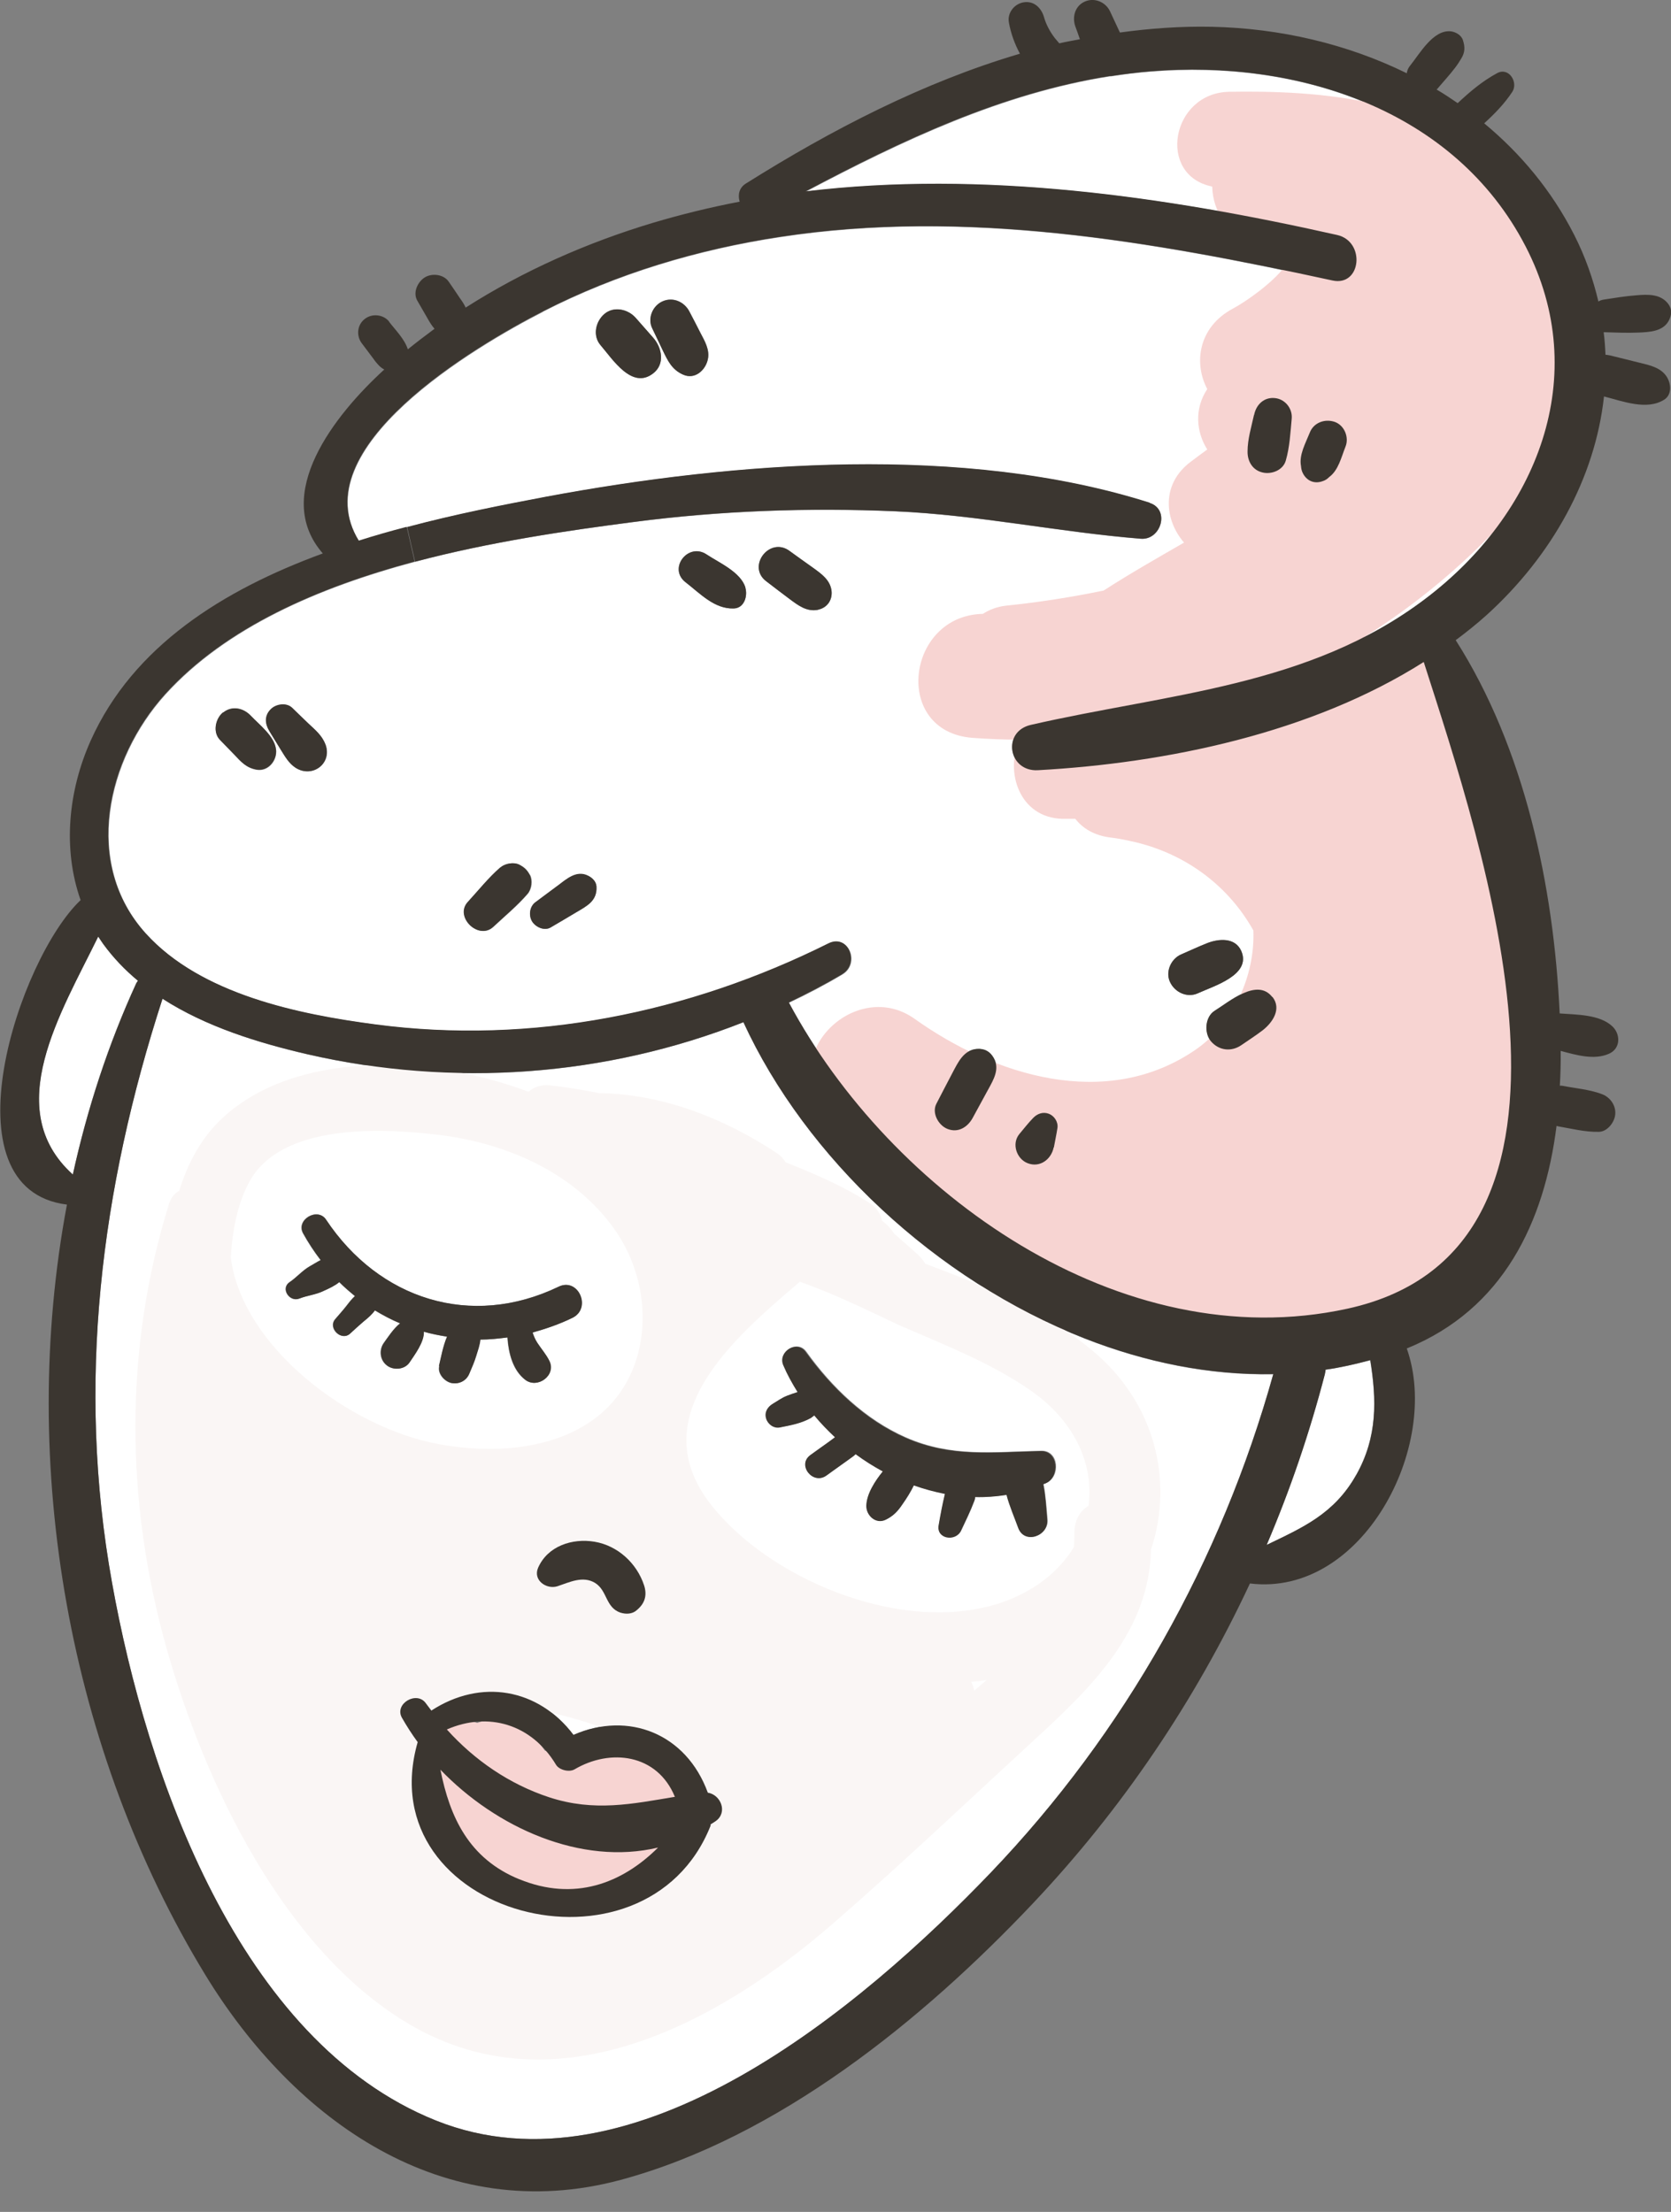 <svg width="71" height="94" viewBox="0 0 71 94" fill="none" xmlns="http://www.w3.org/2000/svg">
<rect x="0" y="0" width="71" height="94" fill="#808080" stroke="none"/>
<g clip-path="url(#clip0_119_1212)">
<path d="M5.858 41.679C5.858 41.679 5.809 41.742 5.788 41.784C4.598 44.373 3.709 47.109 3.093 49.915C0.02 47.137 2.596 43.026 4.171 39.802C4.248 39.907 4.318 40.019 4.388 40.123C4.815 40.709 5.312 41.226 5.858 41.679Z" fill="white"/>
<path d="M58.216 57.801C58.489 59.483 58.531 61.061 57.621 62.68C56.683 64.355 55.318 64.934 53.812 65.66C54.814 63.308 55.64 60.886 56.284 58.409C56.298 58.339 56.312 58.276 56.312 58.213C56.956 58.122 57.586 57.976 58.216 57.808V57.801Z" fill="white"/>
<path d="M33.154 60.649C33.602 60.558 34.043 60.481 34.463 60.251C34.512 60.216 34.561 60.181 34.61 60.139C34.883 60.467 35.177 60.782 35.492 61.068C35.408 61.13 35.324 61.193 35.24 61.256C34.974 61.444 34.708 61.633 34.442 61.828C33.868 62.247 34.554 63.113 35.128 62.694C35.394 62.505 35.66 62.317 35.926 62.121C36.045 62.038 36.164 61.954 36.283 61.863C36.319 61.835 36.34 61.814 36.367 61.786C36.731 62.059 37.124 62.303 37.523 62.519C37.194 62.924 36.844 63.468 36.823 63.971C36.809 64.39 37.222 64.787 37.649 64.571C37.978 64.411 38.16 64.215 38.356 63.915C38.538 63.657 38.699 63.399 38.839 63.112C39.273 63.273 39.714 63.392 40.162 63.475C40.057 63.915 39.973 64.362 39.896 64.808C39.798 65.381 40.61 65.513 40.841 65.046C41.037 64.627 41.24 64.222 41.401 63.789C41.422 63.734 41.436 63.671 41.443 63.608C41.891 63.622 42.339 63.58 42.78 63.517C42.906 63.999 43.109 64.474 43.277 64.92C43.543 65.646 44.579 65.262 44.509 64.564C44.467 64.076 44.439 63.559 44.341 63.071C44.383 63.057 44.418 63.043 44.46 63.022C45.069 62.757 45.006 61.633 44.25 61.654C42.22 61.696 40.442 61.94 38.503 61.089C36.767 60.328 35.345 58.953 34.26 57.438C33.882 56.915 33.063 57.431 33.308 58.004C33.476 58.402 33.686 58.779 33.917 59.148C33.763 59.197 33.609 59.253 33.455 59.309C33.238 59.393 33.07 59.525 32.874 59.637C32.643 59.77 32.496 60 32.58 60.272C32.65 60.509 32.902 60.698 33.168 60.649H33.154ZM18.999 56.81C18.831 57.201 18.747 57.669 18.656 58.06C18.579 58.374 18.873 58.702 19.16 58.772C19.482 58.841 19.804 58.688 19.93 58.374C20.035 58.123 20.14 57.878 20.224 57.62C20.294 57.39 20.378 57.166 20.399 56.929C20.784 56.929 21.169 56.887 21.554 56.838C21.603 57.501 21.778 58.234 22.31 58.639C22.828 59.037 23.633 58.437 23.332 57.836C23.199 57.557 22.975 57.306 22.821 57.069C22.73 56.929 22.667 56.776 22.618 56.629C23.185 56.475 23.753 56.28 24.305 56.008C25.146 55.603 24.564 54.277 23.724 54.682C20 56.475 16.094 55.219 13.84 51.827C13.483 51.29 12.559 51.834 12.867 52.407C13.091 52.818 13.343 53.195 13.616 53.551C13.462 53.628 13.308 53.726 13.161 53.809C12.832 53.998 12.607 54.277 12.3 54.486C11.893 54.758 12.3 55.359 12.713 55.184C13.049 55.052 13.406 55.024 13.735 54.863C13.98 54.752 14.211 54.647 14.407 54.486C14.617 54.703 14.848 54.891 15.072 55.08C14.946 55.198 14.841 55.331 14.722 55.484C14.568 55.687 14.4 55.875 14.232 56.064C13.91 56.441 14.491 57.006 14.862 56.678C15.051 56.503 15.233 56.336 15.429 56.168C15.618 56.015 15.786 55.875 15.919 55.687C16.262 55.896 16.619 56.084 16.99 56.238C16.703 56.468 16.458 56.859 16.297 57.076C16.087 57.376 16.136 57.808 16.437 58.032C16.717 58.248 17.193 58.206 17.396 57.892C17.599 57.585 18.026 57.034 17.998 56.594C18.32 56.685 18.649 56.755 18.978 56.803L18.999 56.81ZM54.1 58.395C51.888 66.323 47.806 73.609 42.101 79.576C36.669 85.25 26.952 93.5 18.516 90.115C10.136 86.758 6.216 75.41 4.76 67.272C3.241 58.82 4.277 50.543 6.902 42.447C8.75 43.634 10.969 44.318 13.056 44.806C19.237 46.23 25.741 45.755 31.586 43.445C34.225 49.189 39.763 54.403 46.091 56.887C48.675 57.899 51.391 58.458 54.1 58.402V58.395ZM30.41 77.392C30.935 77.015 30.613 76.275 30.074 76.184C29.157 73.665 26.693 72.709 24.369 73.728C22.863 71.739 20.427 71.32 18.327 72.688C18.25 72.583 18.173 72.486 18.096 72.381C17.711 71.829 16.752 72.395 17.074 72.988C17.277 73.344 17.501 73.693 17.746 74.028C15.632 81.412 27.421 84.518 30.186 77.594C30.193 77.573 30.186 77.552 30.193 77.525C30.27 77.476 30.34 77.434 30.41 77.385V77.392ZM27.106 68.375C27.414 68.103 27.484 67.754 27.358 67.37C27.05 66.435 26.238 65.688 25.258 65.52C24.305 65.36 23.269 65.702 22.856 66.623C22.625 67.153 23.206 67.558 23.675 67.412C24.194 67.244 24.761 66.951 25.279 67.272C25.811 67.6 25.713 68.312 26.357 68.535C26.574 68.612 26.854 68.598 27.036 68.431C27.057 68.41 27.078 68.396 27.099 68.375H27.106Z" fill="white"/>
<path d="M55.649 18.39C55.474 18.83 55.187 19.332 55.278 19.807C55.285 19.912 55.306 20.023 55.362 20.128C55.53 20.449 55.852 20.575 56.195 20.456C56.307 20.421 56.398 20.351 56.475 20.282C56.867 19.995 57 19.43 57.168 18.99C57.329 18.599 57.119 18.076 56.713 17.936C56.293 17.79 55.817 17.971 55.649 18.397V18.39ZM23.075 13.246C26.218 11.634 29.656 10.608 33.149 10.078C41.032 8.871 48.928 10.259 56.629 11.934C57.847 12.2 58.043 10.28 56.832 10.001C49.481 8.347 41.76 7.244 34.241 8.145C38.336 5.981 42.586 3.964 47.164 3.245C47.185 3.245 47.192 3.245 47.213 3.245C47.773 3.155 48.333 3.085 48.9 3.043C55.117 2.533 61.809 4.648 64.834 10.483C67.69 16.003 65.31 21.873 60.584 25.453C55.642 29.201 49.614 29.487 43.811 30.82C42.572 31.106 42.859 32.816 44.112 32.746C49.558 32.446 55.733 31.176 60.507 28.147C62.978 35.88 68.887 53.097 57.259 55.631C47.619 57.732 37.839 50.697 33.527 42.615C34.297 42.252 35.06 41.854 35.795 41.414C36.565 40.961 36.068 39.684 35.221 40.102C29.285 43.061 22.606 44.422 15.99 43.55C12.686 43.117 8.556 42.273 6.211 39.684C3.515 36.717 4.544 32.265 7.03 29.515C9.613 26.667 13.54 24.971 17.636 23.876C20.814 23.031 24.097 22.55 26.925 22.187C30.615 21.705 34.339 21.573 38.056 21.733C41.571 21.887 44.987 22.619 48.473 22.899C49.327 22.968 49.733 21.663 48.844 21.377C40.968 18.872 31.224 19.618 23.208 21.119C21.36 21.468 19.33 21.866 17.293 22.41C16.613 22.585 15.934 22.78 15.255 22.996C12.826 19.06 20.219 14.719 23.075 13.253V13.246ZM54.067 42.364C53.416 41.54 52.233 42.566 51.616 42.95C51.203 43.208 51.161 43.899 51.462 44.248C51.806 44.646 52.337 44.702 52.764 44.401C53.059 44.199 53.36 44.004 53.647 43.787C54.067 43.459 54.48 42.873 54.074 42.356L54.067 42.364ZM50.902 42.21C51.567 41.903 53.185 41.435 52.743 40.416C52.484 39.83 51.785 39.893 51.294 40.081C50.923 40.228 50.552 40.402 50.181 40.563C49.747 40.751 49.502 41.303 49.719 41.742C49.929 42.175 50.447 42.419 50.902 42.21ZM31.672 24.971C31.469 24.308 30.566 23.925 30.02 23.562C29.229 23.038 28.367 24.162 29.131 24.748C29.747 25.223 30.356 25.886 31.175 25.858C31.63 25.844 31.777 25.313 31.665 24.971H31.672ZM28.165 14.893C28.375 15.326 28.549 15.703 29.018 15.912C29.523 16.15 29.971 15.731 30.076 15.27C30.167 14.859 29.943 14.489 29.761 14.14C29.607 13.84 29.46 13.547 29.299 13.246C29.088 12.828 28.605 12.604 28.157 12.8C27.737 12.981 27.506 13.512 27.709 13.937C27.856 14.252 28.011 14.579 28.165 14.893ZM22.515 37.178C22.396 36.962 22.277 36.857 22.067 36.745C21.829 36.627 21.458 36.696 21.269 36.864C20.765 37.304 20.338 37.841 19.89 38.33C19.309 38.958 20.345 39.984 20.975 39.383C21.458 38.93 21.99 38.497 22.424 37.988C22.599 37.785 22.648 37.408 22.522 37.178H22.515ZM11.447 31.071C11.608 31.329 11.769 31.595 11.93 31.86C12.105 32.146 12.273 32.446 12.567 32.635C13.281 33.081 14.128 32.446 13.834 31.643C13.694 31.267 13.386 31.015 13.106 30.75C12.882 30.527 12.651 30.311 12.42 30.087C12.175 29.85 11.713 29.934 11.503 30.164C11.244 30.429 11.265 30.771 11.454 31.078L11.447 31.071ZM11.727 31.853C11.664 31.288 11.027 30.813 10.656 30.422C10.348 30.094 9.858 29.983 9.487 30.283C9.158 30.541 9.032 31.127 9.347 31.448L9.963 32.083C10.257 32.39 10.481 32.642 10.915 32.718C11.412 32.795 11.783 32.313 11.734 31.86L11.727 31.853ZM27.758 14.356C27.506 14.07 27.254 13.784 27.009 13.505C26.68 13.135 26.078 13.002 25.679 13.344C25.301 13.665 25.175 14.272 25.518 14.67C26.029 15.263 26.855 16.576 27.758 15.864C28.262 15.473 28.13 14.782 27.758 14.356ZM33.541 23.408C32.687 22.794 31.721 24.078 32.561 24.706C32.883 24.957 33.212 25.195 33.534 25.446C33.905 25.725 34.269 26.011 34.759 25.914C35.137 25.837 35.368 25.516 35.333 25.132C35.284 24.65 34.899 24.385 34.535 24.127C34.199 23.89 33.87 23.652 33.541 23.415V23.408ZM23.719 37.625C23.397 37.862 23.075 38.099 22.753 38.343C22.508 38.525 22.452 38.902 22.606 39.16C22.753 39.397 23.124 39.579 23.397 39.418C23.761 39.202 24.118 38.993 24.482 38.776C24.944 38.504 25.378 38.288 25.343 37.681C25.329 37.464 25.154 37.311 24.972 37.22C24.496 36.983 24.083 37.359 23.719 37.632V37.625ZM53.661 20.079C54.039 20.17 54.529 19.988 54.648 19.577C54.816 18.997 54.837 18.397 54.9 17.797C54.942 17.371 54.62 16.966 54.186 16.918C53.717 16.869 53.388 17.204 53.304 17.629C53.199 18.139 53.038 18.662 53.031 19.179C53.017 19.598 53.241 19.974 53.668 20.072L53.661 20.079ZM43.664 49.426C44.182 49.629 44.665 49.266 44.77 48.756C44.826 48.484 44.889 48.205 44.924 47.926C44.959 47.675 44.791 47.423 44.56 47.326C44.301 47.228 44.056 47.326 43.881 47.514C43.678 47.724 43.496 47.961 43.307 48.184C42.971 48.596 43.188 49.238 43.657 49.426H43.664ZM41.991 46.293C42.222 45.881 42.488 45.427 42.222 44.96C42.068 44.688 41.837 44.555 41.515 44.576C40.941 44.618 40.703 45.155 40.465 45.602C40.24 46.041 40.01 46.474 39.785 46.907C39.582 47.298 39.869 47.821 40.255 47.975C40.709 48.156 41.109 47.905 41.326 47.514L41.991 46.293Z" fill="white"/>
<path d="M64.219 39.83C63.568 35.915 62.812 31.881 61.16 28.238C60.243 26.207 57.562 26.737 56.995 28.517C56.953 28.51 56.917 28.496 56.876 28.489C56.371 28.328 55.79 28.356 55.167 28.656C54.81 28.831 54.446 28.977 54.082 29.138C54.082 29.138 54.075 29.138 54.068 29.138C58.822 27.072 63.029 23.708 66.088 19.472C66.704 18.613 66.648 17.594 66.214 16.764C67.138 13.826 66.837 10.615 64.779 8.11C61.706 4.362 56.757 3.825 52.227 3.901C49.763 3.943 49.14 7.454 51.506 7.928C51.534 9.003 52.178 10.064 53.431 10.057C56.736 10.036 53.536 12.5 52.374 13.121C50.911 13.909 50.715 15.438 51.296 16.534C50.743 17.364 50.82 18.348 51.296 19.102C51.065 19.269 50.841 19.437 50.61 19.611C49.315 20.567 49.476 22.096 50.309 23.059C49.161 23.722 48.006 24.378 46.893 25.097C45.542 25.376 44.162 25.593 42.748 25.739C42.37 25.781 42.041 25.907 41.761 26.088C38.506 26.151 37.897 31.092 41.32 31.357C41.985 31.406 42.65 31.434 43.315 31.434C42.692 32.809 43.315 34.742 45.129 34.798C45.318 34.798 45.5 34.798 45.689 34.798C46.011 35.21 46.501 35.51 47.194 35.594C47.446 35.622 47.691 35.67 47.929 35.719C48.013 35.74 48.097 35.761 48.181 35.775C50.456 36.306 52.227 37.701 53.256 39.544C53.326 41.442 52.43 43.508 50.757 44.639C46.991 47.193 42.258 45.72 38.863 43.299C36.413 41.547 33.032 44.743 35.09 47.151C37.974 50.543 41.894 53.077 46.165 54.347C46.361 54.493 46.578 54.633 46.837 54.737C52.493 57.096 61.377 58.262 64.352 51.248C65.836 47.751 64.814 43.438 64.219 39.844V39.83Z" fill="#F7D4D2"/>
<path d="M48.919 65.814C49.857 62.952 49.101 59.637 46.427 57.404C44.396 55.708 41.834 54.647 39.314 53.705C39.237 53.572 39.139 53.446 39.013 53.328C38.677 53.021 38.334 52.727 37.991 52.427C37.844 52.197 37.683 52.03 37.473 51.876C37.424 51.597 37.256 51.318 36.92 51.108C35.814 50.397 34.596 49.88 33.377 49.392C33.286 49.238 33.167 49.105 33.013 49.008C30.759 47.514 28.148 46.495 25.439 46.453C24.76 46.314 24.067 46.202 23.367 46.125C22.996 46.083 22.688 46.195 22.456 46.397C18.144 44.778 12.474 44.667 9.421 47.542C8.539 48.373 7.972 49.447 7.615 50.606C7.419 50.718 7.265 50.899 7.181 51.164C5.27 57.299 5.326 63.797 7.062 69.994C8.679 75.752 12.068 82.94 17.465 86.067C23.696 89.675 30.549 85.948 35.359 81.775C38.306 79.22 41.134 76.526 44.004 73.888C46.434 71.655 48.842 69.289 48.905 65.827L48.919 65.814ZM9.806 53.432C9.876 52.246 10.107 51.115 10.598 50.215C11.956 47.744 16.17 47.933 18.62 48.226C21.581 48.582 24.571 49.894 26.258 52.462C27.875 54.94 27.7 58.576 25.166 60.363C23.346 61.647 20.825 61.766 18.69 61.382C14.84 60.691 10.268 57.208 9.806 53.432ZM28.204 79.604C28.169 79.653 28.141 79.695 28.106 79.744C25.803 81.307 22.765 81.558 20.251 80.309C20.153 80.093 20.006 79.883 19.775 79.709C18.529 78.739 17.794 77.51 17.71 75.919C17.668 75.089 17.913 74.216 17.682 73.393C17.647 73.26 17.591 73.128 17.535 73.009C20.741 71.85 24.368 72.723 27.609 74.272C28.799 74.844 29.646 75.87 30.64 76.694C29.828 77.664 29.016 78.634 28.211 79.604H28.204ZM41.393 71.85C41.372 71.718 41.323 71.592 41.267 71.474C41.484 71.453 41.701 71.432 41.918 71.397C41.743 71.55 41.568 71.704 41.393 71.85ZM41.918 68.284C38.005 69.261 32.726 67.105 30.241 63.985C27.266 60.244 31.102 56.922 33.986 54.472C35.681 55.059 37.669 56.084 38.348 56.378C40.182 57.173 42.156 57.948 43.801 59.099C45.719 60.44 46.476 62.282 46.252 63.992C45.888 64.208 45.642 64.599 45.65 65.185C45.65 65.381 45.642 65.562 45.629 65.751C44.921 66.909 43.668 67.858 41.918 68.291V68.284Z" fill="#FAF6F5"/>
<path d="M28.806 76.464C28.61 74.761 26.51 73.532 25.018 74.593C24.907 74.677 24.802 74.768 24.71 74.872C24.186 74.782 23.667 74.607 23.149 74.391C22.47 73.414 21.357 72.828 20.279 73.218C20.237 73.204 20.195 73.19 20.153 73.177C19.068 72.904 18.2 73.937 18.662 74.817C17.892 76.547 19.257 78.292 20.916 79.29C21.077 79.569 21.329 79.793 21.672 79.953C24.27 81.147 29.24 80.17 28.806 76.464Z" fill="#F7D4D2"/>
<path d="M6.905 42.447C4.279 50.55 3.236 58.82 4.763 67.272C6.219 75.41 10.146 86.758 18.519 90.115C26.954 93.5 36.671 85.25 42.104 79.576C47.809 73.609 51.891 66.323 54.103 58.395C51.393 58.443 48.677 57.892 46.094 56.88C39.766 54.403 34.228 49.182 31.589 43.438C25.743 45.748 19.24 46.223 13.058 44.799C10.972 44.318 8.753 43.634 6.905 42.44V42.447ZM16.53 13.672C16.797 14.021 17.189 14.405 17.329 14.845C17.7 14.544 18.078 14.258 18.463 13.972C18.344 13.84 18.246 13.672 18.155 13.512L17.728 12.772C17.532 12.423 17.749 11.976 18.05 11.788C18.358 11.599 18.848 11.655 19.065 11.969C19.233 12.207 19.387 12.444 19.548 12.681C19.639 12.807 19.723 12.932 19.786 13.072C22.243 11.502 24.952 10.308 27.738 9.471C28.956 9.108 30.189 8.808 31.428 8.57C31.344 8.291 31.4 7.984 31.687 7.803C35.32 5.52 39.219 3.497 43.336 2.282C43.112 1.863 42.951 1.424 42.867 0.956C42.79 0.551 43.098 0.16 43.497 0.098C43.931 0.028 44.246 0.335 44.358 0.726C44.449 1.047 44.617 1.354 44.82 1.619C44.883 1.696 44.946 1.766 45.009 1.842C45.296 1.773 45.597 1.724 45.884 1.668C45.821 1.487 45.758 1.298 45.688 1.117C45.548 0.712 45.681 0.244 46.101 0.063C46.507 -0.112 46.976 0.084 47.165 0.482L47.578 1.368C47.578 1.368 47.585 1.375 47.585 1.382C48.866 1.207 50.168 1.11 51.484 1.138C54.376 1.2 57.232 1.863 59.773 3.113C59.787 3.001 59.836 2.882 59.913 2.792C60.326 2.282 60.9 1.242 61.656 1.333C61.859 1.361 62.097 1.5 62.16 1.71C62.251 1.996 62.251 2.219 62.09 2.485C62.006 2.624 61.922 2.757 61.824 2.882C61.607 3.168 61.362 3.434 61.131 3.706C61.103 3.748 61.068 3.776 61.04 3.804C61.348 3.985 61.642 4.18 61.936 4.383C62.461 3.894 62.972 3.455 63.617 3.106C64.121 2.84 64.52 3.51 64.254 3.908C63.917 4.418 63.505 4.837 63.063 5.241C64.611 6.525 65.927 8.096 66.886 9.98C67.362 10.915 67.691 11.864 67.915 12.814C67.978 12.772 68.055 12.744 68.153 12.73C68.608 12.66 69.07 12.583 69.532 12.549C70.022 12.507 70.568 12.486 70.89 12.925C71.058 13.156 71.03 13.4 70.897 13.644C70.645 14.091 70.078 14.112 69.623 14.133C69.14 14.154 68.664 14.133 68.181 14.119C68.167 14.119 68.153 14.119 68.139 14.119C68.181 14.433 68.202 14.754 68.216 15.075C68.279 15.082 68.342 15.089 68.405 15.103C68.825 15.207 69.252 15.312 69.672 15.417C70.099 15.522 70.575 15.619 70.827 16.024C71.002 16.31 71.051 16.771 70.708 16.987C69.973 17.448 68.965 17.057 68.153 16.848C67.775 20.323 65.941 23.617 63.175 26.13C62.755 26.507 62.314 26.863 61.852 27.205C64.779 31.797 66.018 37.653 66.27 43.068C66.998 43.124 67.957 43.11 68.496 43.606C68.867 43.941 68.867 44.569 68.356 44.785C67.733 45.057 66.984 44.841 66.312 44.66C66.319 45.155 66.305 45.651 66.277 46.139C66.305 46.139 66.333 46.139 66.361 46.139C66.928 46.251 67.579 46.3 68.111 46.516C68.447 46.663 68.671 47.012 68.629 47.374C68.594 47.703 68.293 48.093 67.936 48.1C67.348 48.114 66.76 47.961 66.186 47.863C66.165 47.856 66.151 47.849 66.137 47.849C65.619 51.939 63.876 55.638 59.773 57.306C61.236 61.444 57.89 67.879 53.109 67.293C50.784 72.276 47.676 76.882 43.882 80.895C39.212 85.837 33.066 90.834 26.366 92.641C18.848 94.658 12.498 90.122 8.718 83.917C2.942 74.44 0.758 62.296 2.844 51.192C-2.434 50.536 0.8 40.73 3.425 38.253C2.655 36.068 2.9 33.598 3.859 31.462C5.659 27.456 9.488 25.069 13.716 23.52C11.532 21.014 14.234 17.615 16.328 15.703C16.244 15.661 16.16 15.598 16.076 15.508C15.985 15.41 15.907 15.312 15.837 15.207C15.683 15.005 15.529 14.796 15.375 14.593C15.13 14.272 15.172 13.805 15.501 13.553C15.809 13.309 16.299 13.358 16.544 13.679L16.53 13.672ZM3.096 49.915C3.712 47.102 4.608 44.373 5.792 41.784C5.813 41.742 5.841 41.714 5.862 41.679C5.316 41.226 4.819 40.709 4.391 40.123C4.314 40.019 4.244 39.907 4.174 39.802C2.599 43.033 0.023 47.137 3.096 49.915ZM35.782 41.4C35.047 41.833 34.284 42.231 33.514 42.601C37.833 50.683 47.606 57.718 57.246 55.617C68.881 53.077 62.965 35.859 60.494 28.133C55.72 31.162 49.545 32.432 44.099 32.732C42.846 32.802 42.559 31.092 43.798 30.806C49.601 29.473 55.636 29.187 60.571 25.439C65.297 21.859 67.677 15.989 64.821 10.469C61.803 4.634 55.104 2.519 48.887 3.029C48.32 3.078 47.76 3.148 47.2 3.231C47.186 3.231 47.172 3.231 47.151 3.231C42.566 3.95 38.316 5.96 34.228 8.131C41.747 7.23 49.468 8.333 56.819 9.987C58.03 10.266 57.841 12.186 56.616 11.92C48.915 10.245 41.019 8.857 33.136 10.064C29.643 10.594 26.205 11.62 23.062 13.232C20.206 14.698 12.813 19.039 15.242 22.975C15.921 22.759 16.601 22.564 17.28 22.389L17.616 23.862C13.527 24.957 9.593 26.653 7.01 29.501C4.524 32.251 3.495 36.696 6.191 39.669C8.536 42.252 12.666 43.103 15.97 43.536C22.586 44.408 29.258 43.054 35.201 40.088C36.048 39.669 36.545 40.947 35.775 41.4H35.782ZM57.631 62.68C58.541 61.061 58.492 59.49 58.226 57.801C57.596 57.969 56.966 58.115 56.322 58.206C56.322 58.269 56.308 58.332 56.294 58.402C55.65 60.879 54.824 63.308 53.823 65.653C55.321 64.927 56.693 64.348 57.631 62.673V62.68Z" fill="#3B3630"/>
<path d="M54.065 42.364C54.471 42.88 54.065 43.466 53.638 43.794C53.351 44.011 53.05 44.206 52.756 44.408C52.329 44.709 51.797 44.653 51.454 44.255C51.153 43.906 51.195 43.215 51.608 42.957C52.231 42.573 53.414 41.547 54.058 42.37L54.065 42.364Z" fill="#3B3630"/>
<path d="M52.741 40.416C53.182 41.435 51.565 41.903 50.9 42.21C50.445 42.419 49.92 42.175 49.717 41.742C49.507 41.31 49.752 40.751 50.179 40.563C50.55 40.402 50.921 40.228 51.292 40.081C51.782 39.886 52.482 39.83 52.741 40.416Z" fill="#3B3630"/>
<path d="M55.279 19.807C55.188 19.332 55.475 18.83 55.65 18.39C55.811 17.964 56.287 17.783 56.714 17.93C57.127 18.076 57.33 18.593 57.169 18.983C56.994 19.423 56.868 19.988 56.476 20.274C56.399 20.351 56.315 20.414 56.196 20.449C55.853 20.575 55.531 20.442 55.363 20.121C55.307 20.016 55.286 19.912 55.279 19.8V19.807Z" fill="#3B3630"/>
<path d="M44.77 48.763C44.666 49.273 44.182 49.636 43.664 49.433C43.195 49.252 42.971 48.603 43.314 48.191C43.503 47.968 43.685 47.73 43.888 47.521C44.063 47.333 44.309 47.235 44.568 47.333C44.798 47.423 44.967 47.682 44.931 47.933C44.889 48.212 44.827 48.491 44.778 48.763H44.77Z" fill="#3B3630"/>
<path d="M53.288 17.629C53.372 17.204 53.701 16.869 54.17 16.918C54.604 16.959 54.926 17.364 54.884 17.797C54.828 18.39 54.8 18.997 54.632 19.576C54.513 19.988 54.023 20.17 53.645 20.079C53.218 19.981 53.001 19.598 53.008 19.186C53.008 18.669 53.169 18.146 53.281 17.636L53.288 17.629Z" fill="#3B3630"/>
<path d="M40.465 45.602C40.703 45.155 40.941 44.618 41.515 44.576C41.837 44.555 42.068 44.688 42.222 44.96C42.488 45.42 42.222 45.874 41.991 46.293L41.326 47.514C41.109 47.905 40.71 48.156 40.255 47.975C39.87 47.821 39.583 47.298 39.786 46.907C40.01 46.467 40.241 46.035 40.465 45.602Z" fill="#3B3630"/>
<path d="M44.326 63.085C44.424 63.573 44.452 64.09 44.494 64.578C44.564 65.276 43.528 65.653 43.262 64.934C43.101 64.487 42.891 64.013 42.765 63.531C42.324 63.601 41.869 63.636 41.428 63.622C41.428 63.685 41.414 63.748 41.386 63.803C41.225 64.229 41.022 64.641 40.826 65.06C40.595 65.534 39.776 65.402 39.881 64.823C39.958 64.369 40.042 63.929 40.147 63.489C39.699 63.399 39.258 63.28 38.824 63.127C38.684 63.413 38.523 63.671 38.341 63.929C38.138 64.229 37.956 64.425 37.634 64.585C37.207 64.795 36.794 64.397 36.808 63.985C36.822 63.483 37.179 62.938 37.508 62.533C37.109 62.317 36.724 62.073 36.352 61.8C36.325 61.828 36.297 61.849 36.269 61.877C36.15 61.968 36.031 62.045 35.911 62.136C35.645 62.324 35.38 62.512 35.113 62.708C34.539 63.127 33.853 62.254 34.427 61.842C34.693 61.654 34.959 61.459 35.225 61.27C35.309 61.207 35.394 61.145 35.477 61.082C35.162 60.788 34.868 60.481 34.595 60.153C34.546 60.195 34.497 60.23 34.448 60.265C34.035 60.495 33.594 60.572 33.139 60.663C32.873 60.719 32.621 60.523 32.551 60.286C32.467 60.014 32.614 59.783 32.845 59.651C33.034 59.539 33.209 59.407 33.426 59.323C33.58 59.26 33.734 59.211 33.888 59.162C33.657 58.792 33.447 58.416 33.279 58.018C33.034 57.446 33.86 56.929 34.231 57.453C35.324 58.967 36.745 60.342 38.474 61.103C40.413 61.954 42.184 61.71 44.221 61.668C44.977 61.654 45.04 62.771 44.431 63.036C44.389 63.05 44.354 63.064 44.312 63.085H44.326Z" fill="#3B3630"/>
<path d="M48.845 21.37C49.727 21.649 49.328 22.961 48.474 22.892C44.988 22.613 41.565 21.88 38.057 21.726C34.34 21.566 30.609 21.698 26.927 22.18C24.105 22.55 20.822 23.024 17.637 23.869L17.301 22.396C19.338 21.852 21.368 21.454 23.216 21.105C31.225 19.611 40.97 18.858 48.852 21.363L48.845 21.37Z" fill="#3B3630"/>
<path d="M26.365 68.535C25.721 68.312 25.812 67.6 25.287 67.272C24.762 66.951 24.195 67.244 23.684 67.412C23.215 67.558 22.634 67.153 22.865 66.623C23.271 65.702 24.314 65.36 25.266 65.52C26.253 65.688 27.058 66.435 27.366 67.37C27.492 67.754 27.422 68.096 27.114 68.375C27.093 68.396 27.072 68.41 27.051 68.431C26.869 68.598 26.589 68.605 26.372 68.535H26.365Z" fill="#3B3630"/>
<path d="M24.37 73.728C26.694 72.709 29.158 73.665 30.075 76.184C30.621 76.268 30.936 77.015 30.411 77.392C30.341 77.441 30.271 77.483 30.194 77.531C30.194 77.559 30.194 77.573 30.187 77.601C27.422 84.525 15.633 81.419 17.747 74.035C17.502 73.7 17.278 73.351 17.075 72.995C16.746 72.402 17.712 71.837 18.097 72.388C18.174 72.493 18.251 72.59 18.328 72.695C20.428 71.327 22.872 71.746 24.37 73.735V73.728ZM22.066 79.862C24.384 80.812 26.414 80.058 27.961 78.516C24.692 79.297 21.079 77.671 18.713 75.207C19.112 77.217 19.917 78.983 22.059 79.862H22.066ZM28.675 76.359C27.919 74.523 25.924 74.3 24.412 75.193C24.181 75.326 23.754 75.221 23.621 74.991C22.584 73.267 20.743 72.73 18.986 73.498C20.162 74.803 21.639 75.822 23.334 76.38C25.252 77.008 26.876 76.659 28.682 76.359H28.675Z" fill="#3B3630"/>
<path d="M34.76 25.914C34.277 26.011 33.906 25.718 33.535 25.446C33.213 25.202 32.883 24.957 32.562 24.706C31.721 24.078 32.688 22.794 33.542 23.408C33.871 23.645 34.2 23.883 34.536 24.12C34.9 24.385 35.285 24.65 35.334 25.125C35.369 25.509 35.138 25.83 34.76 25.907V25.914Z" fill="#3B3630"/>
<path d="M31.669 24.971C31.774 25.313 31.634 25.844 31.179 25.858C30.353 25.886 29.751 25.223 29.135 24.748C28.372 24.162 29.24 23.038 30.024 23.562C30.57 23.924 31.466 24.308 31.676 24.971H31.669Z" fill="#3B3630"/>
<path d="M25.344 37.674C25.379 38.281 24.945 38.497 24.483 38.769C24.126 38.986 23.769 39.195 23.398 39.411C23.125 39.572 22.754 39.397 22.607 39.153C22.453 38.895 22.502 38.518 22.754 38.337C23.076 38.099 23.398 37.855 23.72 37.618C24.077 37.346 24.497 36.976 24.973 37.206C25.155 37.29 25.33 37.45 25.344 37.667V37.674Z" fill="#3B3630"/>
<path d="M21.26 36.864C21.456 36.696 21.82 36.627 22.058 36.745C22.275 36.857 22.387 36.962 22.506 37.178C22.632 37.415 22.583 37.792 22.408 37.988C21.974 38.49 21.442 38.93 20.959 39.383C20.329 39.977 19.293 38.958 19.874 38.33C20.322 37.841 20.749 37.304 21.253 36.864H21.26Z" fill="#3B3630"/>
<path d="M30.074 15.277C29.976 15.738 29.521 16.15 29.017 15.919C28.548 15.71 28.373 15.333 28.163 14.9C28.015 14.586 27.861 14.258 27.707 13.944C27.505 13.519 27.735 12.988 28.156 12.807C28.604 12.611 29.087 12.835 29.297 13.253C29.458 13.553 29.605 13.847 29.759 14.147C29.941 14.496 30.165 14.866 30.074 15.277Z" fill="#3B3630"/>
<path d="M18.649 58.053C18.74 57.662 18.824 57.201 18.992 56.803C18.663 56.748 18.327 56.685 18.012 56.594C18.033 57.034 17.613 57.585 17.41 57.892C17.207 58.206 16.731 58.248 16.451 58.032C16.15 57.808 16.101 57.376 16.311 57.076C16.472 56.852 16.717 56.468 17.004 56.238C16.633 56.084 16.283 55.896 15.933 55.687C15.8 55.875 15.632 56.015 15.443 56.168C15.247 56.336 15.065 56.503 14.876 56.678C14.505 57.013 13.931 56.441 14.246 56.064C14.407 55.868 14.575 55.687 14.736 55.484C14.848 55.331 14.96 55.198 15.086 55.08C14.855 54.891 14.631 54.696 14.421 54.486C14.225 54.647 13.994 54.752 13.749 54.863C13.42 55.024 13.063 55.052 12.727 55.184C12.307 55.352 11.908 54.752 12.314 54.486C12.622 54.277 12.846 53.998 13.175 53.809C13.322 53.733 13.469 53.628 13.63 53.551C13.357 53.195 13.105 52.811 12.881 52.407C12.573 51.834 13.497 51.297 13.854 51.827C16.108 55.219 20.015 56.475 23.739 54.682C24.579 54.27 25.16 55.603 24.32 56.008C23.76 56.28 23.2 56.468 22.633 56.629C22.682 56.782 22.745 56.929 22.836 57.069C22.99 57.306 23.214 57.564 23.347 57.836C23.648 58.444 22.843 59.037 22.325 58.639C21.793 58.227 21.611 57.501 21.569 56.838C21.184 56.887 20.799 56.929 20.413 56.929C20.392 57.166 20.308 57.39 20.238 57.62C20.162 57.878 20.049 58.129 19.945 58.374C19.819 58.688 19.496 58.841 19.174 58.772C18.887 58.702 18.593 58.374 18.67 58.06L18.649 58.053Z" fill="#3B3630"/>
<path d="M27.757 14.356C28.128 14.782 28.261 15.473 27.757 15.864C26.854 16.576 26.028 15.263 25.517 14.67C25.174 14.272 25.3 13.672 25.678 13.344C26.077 13.002 26.679 13.135 27.008 13.505C27.26 13.791 27.512 14.077 27.757 14.356Z" fill="#3B3630"/>
<path d="M13.828 31.637C14.122 32.439 13.275 33.081 12.561 32.628C12.267 32.439 12.106 32.139 11.924 31.853C11.763 31.595 11.602 31.329 11.441 31.064C11.252 30.757 11.23 30.415 11.49 30.15C11.7 29.92 12.155 29.836 12.407 30.073C12.631 30.297 12.862 30.513 13.093 30.736C13.373 31.001 13.688 31.253 13.821 31.63L13.828 31.637Z" fill="#3B3630"/>
<path d="M9.487 30.276C9.865 29.976 10.348 30.087 10.656 30.415C11.027 30.806 11.664 31.288 11.727 31.846C11.776 32.3 11.405 32.781 10.908 32.704C10.467 32.635 10.243 32.376 9.956 32.069L9.34 31.434C9.025 31.106 9.158 30.52 9.48 30.269L9.487 30.276Z" fill="#3B3630"/>
</g>
<defs>
<clipPath id="clip0_119_1212">
<rect width="71" height="93.13" fill="white"/>
</clipPath>
</defs>
</svg>
